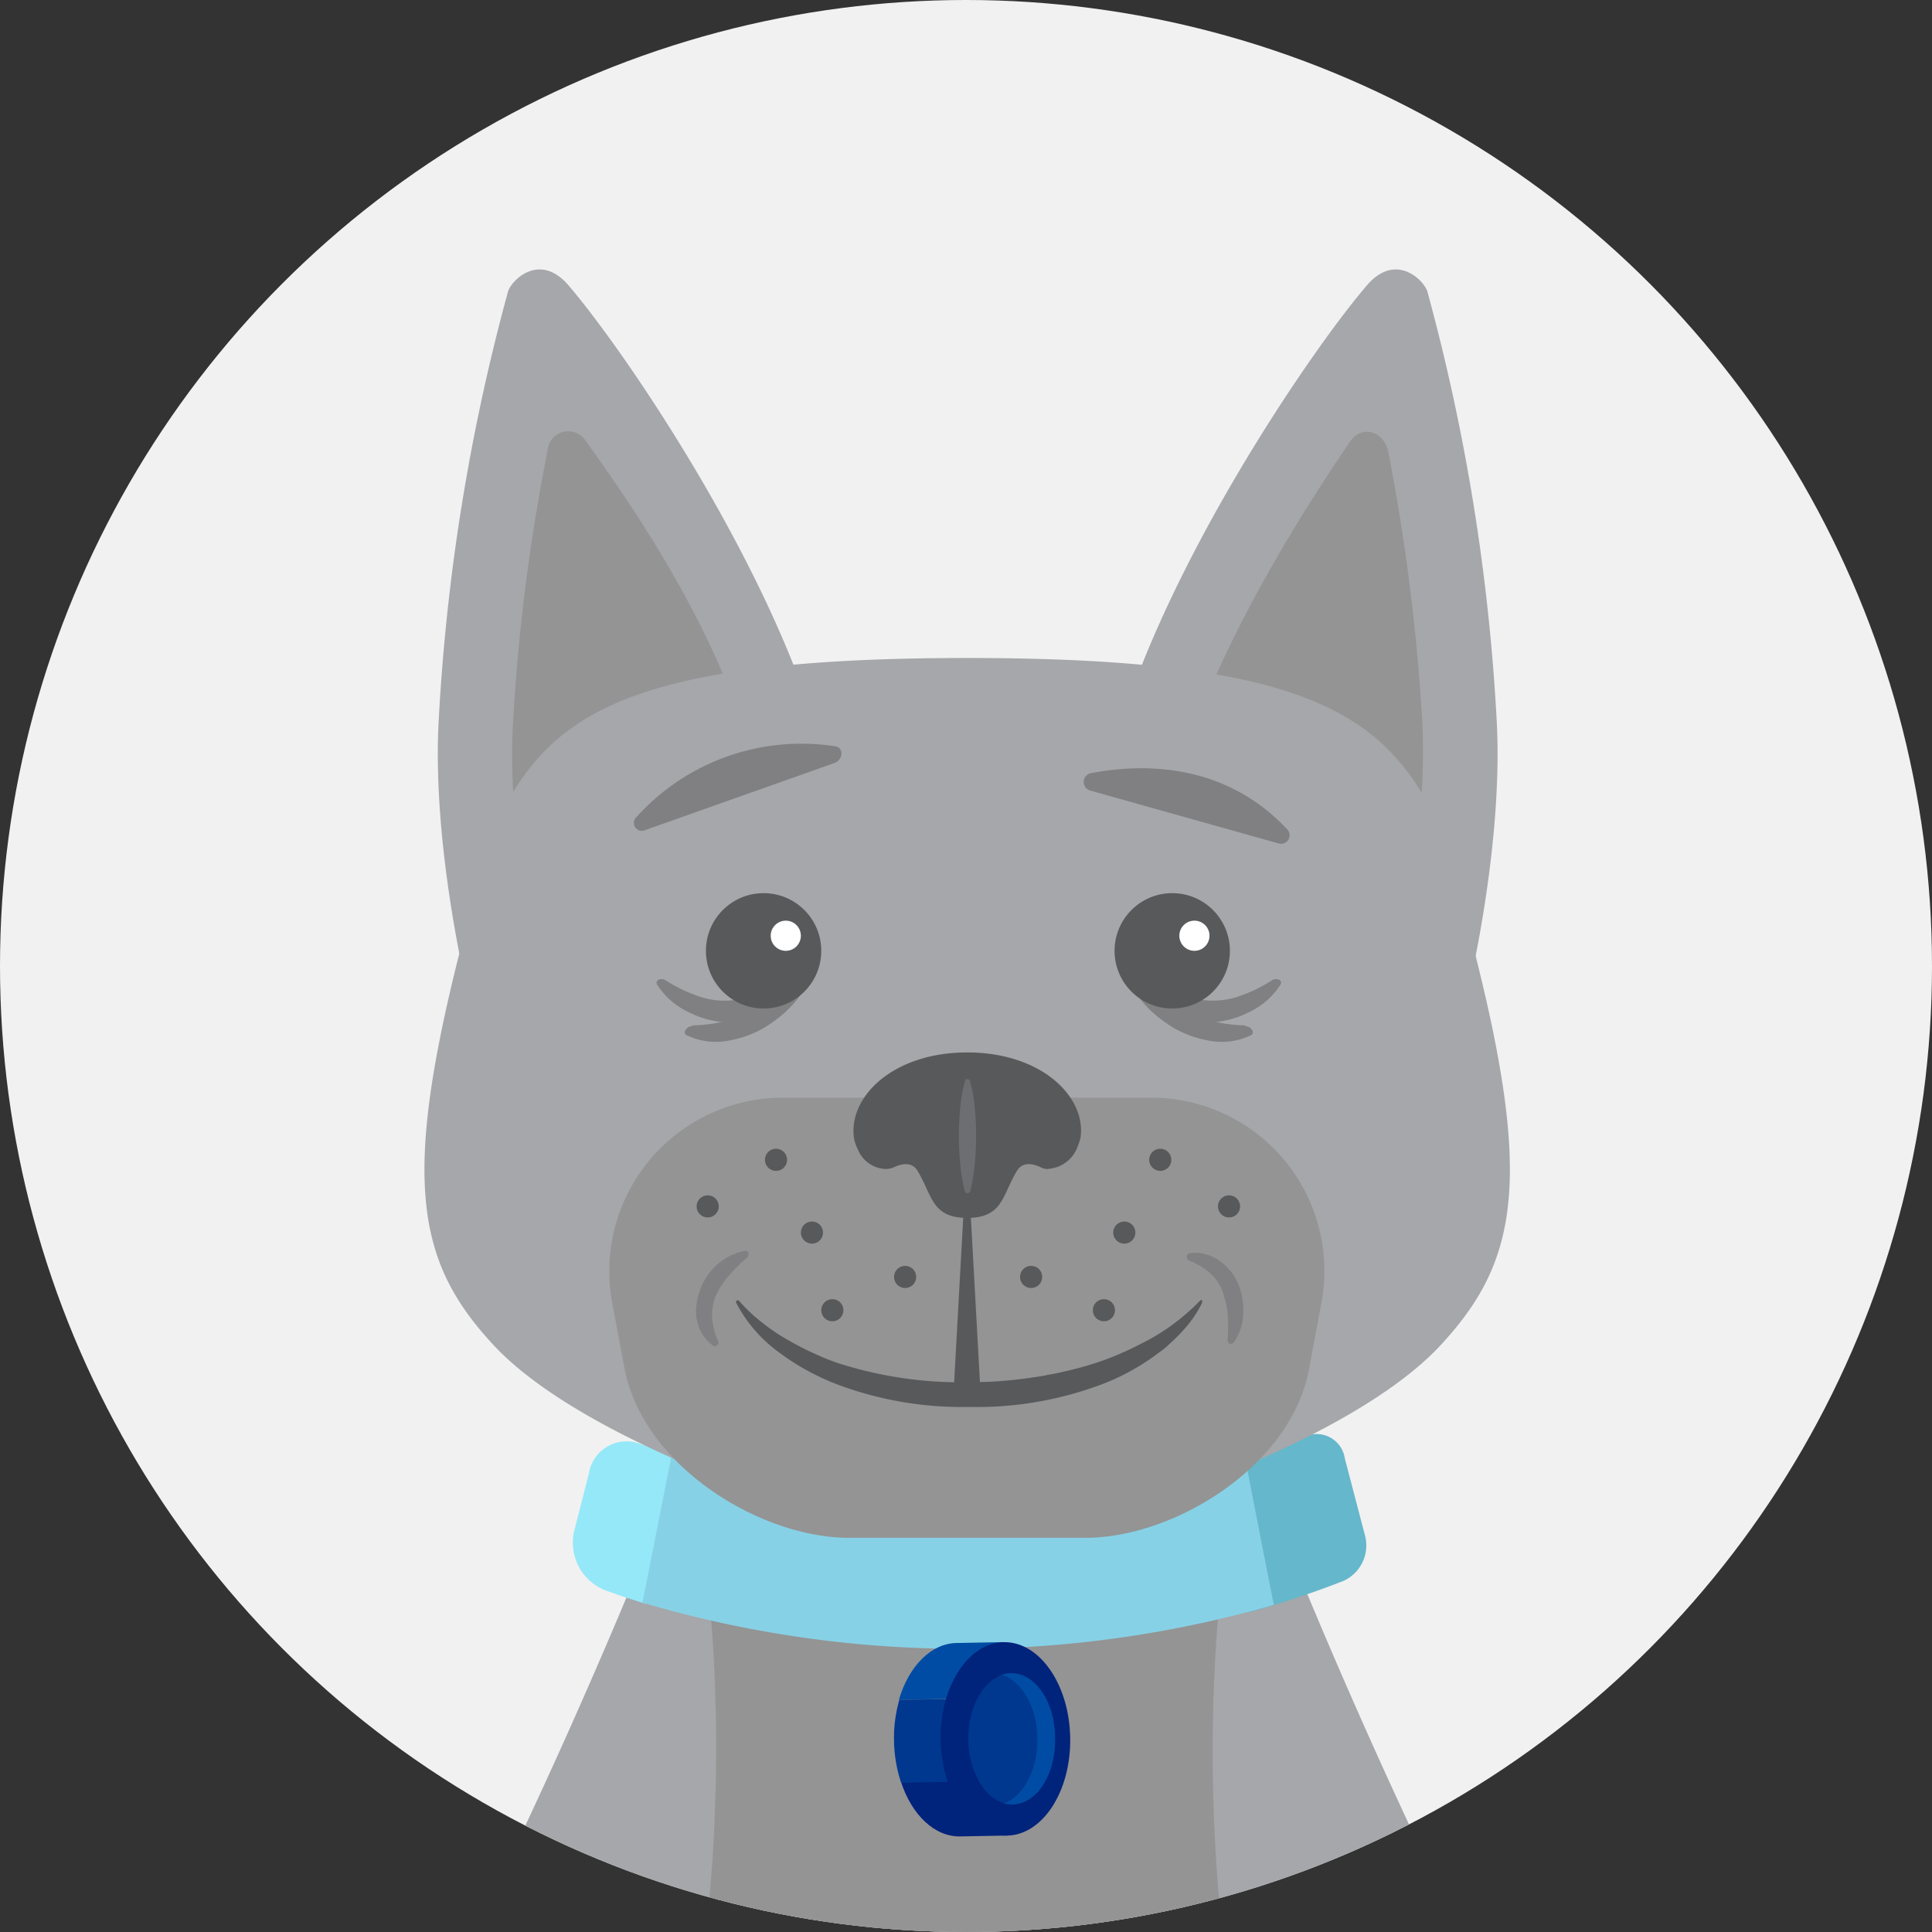 <svg xmlns="http://www.w3.org/2000/svg" xmlns:xlink="http://www.w3.org/1999/xlink" width="149" height="149" viewBox="0 0 149 149">
  <rect x="0" y="0" width="149" height="149" fill="#333333" stroke="none"/>
  <defs>
    <clipPath id="clip-path">
      <circle id="Ellipse_11" data-name="Ellipse 11" cx="74.5" cy="74.5" r="74.5" fill="#f3f3f3"/>
    </clipPath>
    <clipPath id="clip-path-2">
      <circle id="Ellipse_264" data-name="Ellipse 264" cx="74.5" cy="74.5" r="74.5"/>
    </clipPath>
  </defs>
  <g id="happy_dog" transform="translate(8875 -7208)">
    <g id="Icon_-_Comprehensive_exams" data-name="Icon - Comprehensive exams" transform="translate(-8875 7208)">
      <g id="Mask_Group_110" data-name="Mask Group 110" clip-path="url(#clip-path)">
        <g id="_6_01_Introducing_Puppy" data-name="6_01_Introducing_Puppy">
          <circle id="Ellipse_247" data-name="Ellipse 247" cx="74.5" cy="74.5" r="74.5" fill="#f1f1f1"/>
          <circle id="Ellipse_248" data-name="Ellipse 248" cx="74.5" cy="74.5" r="74.5" fill="none"/>
          <g id="Group_2547" data-name="Group 2547">
            <g id="Group_2546" data-name="Group 2546" clip-path="url(#clip-path-2)">
              <g id="Group_2529" data-name="Group 2529" transform="translate(18.752 114.803)">
                <path id="Path_2550" data-name="Path 2550" d="M127.811,165.632a309.593,309.593,0,0,1-111.723,0A474.983,474.983,0,0,0,49.075,98.5a249.547,249.547,0,0,0,45.784,0A467.512,467.512,0,0,0,127.811,165.632Z" transform="translate(-16.088 -98.495)" fill="#a5a7aa"/>
                <path id="Path_2551" data-name="Path 2551" d="M88.394,100.232c-6.775,1.608-13.585,2.909-20.463,4q-10.317-1.643-20.463-4.038c3.422,23.1-.068,47.427-8.452,69.019,9.513.855,19.025,1.335,28.607,1.437h.548c9.581-.068,19.06-.513,28.607-1.369C88.36,147.659,84.938,123.3,88.394,100.232Z" transform="translate(-12.292 -98.213)" fill="#949494"/>
              </g>
              <g id="Group_2531" data-name="Group 2531" transform="translate(44.193 110.57)">
                <g id="Group_2530" data-name="Group 2530">
                  <path id="Path_2552" data-name="Path 2552" d="M43.545,107.914c-1.3-.411-1.95-.616-3.251-1.095a3.952,3.952,0,0,1-2.258-4.654c.445-1.711.65-2.566,1.095-4.277a2.95,2.95,0,0,1,3.73-2.4c1.2.411,1.779.616,2.977.992C45.016,100.283,44.263,104.081,43.545,107.914Z" transform="translate(-37.915 -94.784)" fill="#95e8f7"/>
                  <path id="Path_2553" data-name="Path 2553" d="M90.227,106.214a73.372,73.372,0,0,1-7.323,2.43c-.684-3.832-1.369-7.631-2.053-11.463a68.429,68.429,0,0,0,6.638-2.19,2.2,2.2,0,0,1,2.84,1.779c.616,2.361.924,3.524,1.54,5.886A3,3,0,0,1,90.227,106.214Z" transform="translate(-30.806 -94.863)" fill="#65b7cb"/>
                  <path id="Path_2554" data-name="Path 2554" d="M91.2,107.83a86.967,86.967,0,0,1-48.693-.171l2.258-11.395a79.285,79.285,0,0,0,44.21.171C89.7,100.234,90.45,104.032,91.2,107.83Z" transform="translate(-37.154 -94.631)" fill="#87d1e6"/>
                </g>
              </g>
              <g id="Group_2535" data-name="Group 2535" transform="translate(68.946 126.566)">
                <g id="Group_2534" data-name="Group 2534">
                  <g id="Group_2532" data-name="Group 2532" transform="translate(0 0.076)">
                    <path id="Path_2555" data-name="Path 2555" d="M64.177,122.124l3.627-.068-.068-4.243-8.11.137C60.447,120.448,62.192,122.159,64.177,122.124Z" transform="translate(-59.074 -107.137)" fill="#00237c"/>
                    <path id="Path_2556" data-name="Path 2556" d="M67.554,108.653l-3.627.068c-1.985.034-3.7,1.814-4.448,4.38l8.144-.137Z" transform="translate(-59.098 -108.653)" fill="#004ca4"/>
                    <path id="Path_2557" data-name="Path 2557" d="M59.567,112.484a10.536,10.536,0,0,0-.411,3.182,10.733,10.733,0,0,0,.548,3.217l8.11-.137-.1-6.365Z" transform="translate(-59.152 -108.036)" fill="#00378f"/>
                  </g>
                  <ellipse id="Ellipse_249" data-name="Ellipse 249" cx="4.996" cy="7.46" rx="4.996" ry="7.46" transform="translate(3.477 0.164) rotate(-0.941)" fill="#00237c"/>
                  <g id="Group_2533" data-name="Group 2533" transform="translate(5.718 2.471)">
                    <path id="Path_2558" data-name="Path 2558" d="M66.979,110.708a1.787,1.787,0,0,0-.719.137c1.54.479,2.7,2.464,2.737,4.893s-1.061,4.483-2.6,5a2.6,2.6,0,0,0,.719.1C69,120.8,70.469,118.51,70.4,115.7,70.4,112.933,68.861,110.674,66.979,110.708Z" transform="translate(-63.693 -110.708)" fill="#004ca4"/>
                    <path id="Path_2559" data-name="Path 2559" d="M69.4,115.719c-.034-2.43-1.232-4.448-2.737-4.893-1.506.513-2.635,2.566-2.6,5s1.232,4.448,2.737,4.893C68.3,120.2,69.431,118.148,69.4,115.719Z" transform="translate(-64.058 -110.688)" fill="#00378f"/>
                  </g>
                </g>
              </g>
              <g id="Group_2538" data-name="Group 2538" transform="translate(33.765 20.781)">
                <g id="Group_2536" data-name="Group 2536" transform="translate(51.781)">
                  <path id="Path_2560" data-name="Path 2560" d="M103.267,52.448A157.417,157.417,0,0,0,97.929,19.53c-.274-.89-2.464-3.08-4.688-.445-4.517,5.27-16.562,23.029-19.847,37.059,0,0,11.018,4.346,27.546,17.93C100.94,74.074,103.849,62.371,103.267,52.448Z" transform="translate(-73.394 -17.829)" fill="#a5a7aa"/>
                  <path id="Path_2561" data-name="Path 2561" d="M96.232,61.517c-6.946-5.2-15.535-2.156-18.786-4.277C79.978,46.974,86.753,35.99,91.3,29.317c.89-1.3,2.6-.821,2.943.787a156.43,156.43,0,0,1,2.635,21.044A49.749,49.749,0,0,1,96.232,61.517Z" transform="translate(-72.724 -16.05)" fill="#949494"/>
                </g>
                <g id="Group_2537" data-name="Group 2537">
                  <path id="Path_2562" data-name="Path 2562" d="M29.046,52.448A157.417,157.417,0,0,1,34.384,19.53c.274-.89,2.464-3.08,4.688-.445,4.517,5.27,16.562,23.029,19.847,37.059,0,0-11.018,4.346-27.546,17.9C31.373,74.04,28.464,62.371,29.046,52.448Z" transform="translate(-28.969 -17.829)" fill="#a5a7aa"/>
                  <path id="Path_2563" data-name="Path 2563" d="M34.6,61.524a45.221,45.221,0,0,1-.65-10.368,150.239,150.239,0,0,1,2.669-21.113,1.6,1.6,0,0,1,2.909-.821c4.551,6.365,11.361,16.356,13.858,28.059C50.133,59.368,41.545,56.323,34.6,61.524Z" transform="translate(-28.157 -16.058)" fill="#949494"/>
                </g>
              </g>
              <path id="Path_2564" data-name="Path 2564" d="M106.764,57.738a12.684,12.684,0,0,0-.924-2.327c-4.072-7.665-10.231-11.874-35.9-11.874s-31.823,4.209-35.9,11.874a12.684,12.684,0,0,0-.924,2.327c-7.049,24.4-6.467,31.549.342,38.838,6.912,7.391,25.014,13.277,29.839,14.132a36.082,36.082,0,0,0,13.277,0c4.825-.821,22.926-6.707,29.839-14.132C113.231,89.254,113.813,82.136,106.764,57.738Z" transform="translate(4.651 7.208)" fill="#a5a7aa"/>
              <g id="Group_2545" data-name="Group 2545" transform="translate(46.967 57.395)">
                <path id="Path_2565" data-name="Path 2565" d="M77.027,106.576h-18.2c-6.878,0-15.946-5.543-17.349-13.14L40.516,88.3A13.386,13.386,0,0,1,53.827,72.631H81.954A13.354,13.354,0,0,1,95.265,88.3l-.958,5.133C92.973,101.033,83.9,106.576,77.027,106.576Z" transform="translate(-40.295 -45.37)" fill="#949494"/>
                <path id="Path_2566" data-name="Path 2566" d="M65.247,69.637c-5.783,0-9.239,3.49-8.726,6.673a3.743,3.743,0,0,0,.308.855A2.414,2.414,0,0,0,58.677,78.6a1.579,1.579,0,0,0,.821-.068c.787-.376,1.506-.445,1.916.24,1.129,1.848,1.061,3.627,3.832,3.627s2.7-1.779,3.832-3.627c.411-.684,1.163-.616,1.916-.24a1.018,1.018,0,0,0,.65.068,2.592,2.592,0,0,0,2.019-1.471,6.659,6.659,0,0,0,.308-.855C74.486,73.127,71.03,69.637,65.247,69.637Z" transform="translate(-37.617 -45.866)" fill="#58595b"/>
                <path id="Path_2567" data-name="Path 2567" d="M57.453,49.4a17.133,17.133,0,0,0-15.3,5.441.614.614,0,0,0,.65,1.027L57.384,50.7C58.1,50.463,58.137,49.471,57.453,49.4Z" transform="translate(-40.02 -49.242)" fill="#808083"/>
                <path id="Path_2568" data-name="Path 2568" d="M72.2,51.226c3.49-.684,10.129-1.095,15.193,4.312a.657.657,0,0,1-.65,1.095L72.237,52.561A.691.691,0,0,1,72.2,51.226Z" transform="translate(-35.095 -48.979)" fill="#808083"/>
                <path id="Path_2569" data-name="Path 2569" d="M84.636,86.255a9.053,9.053,0,0,1-1.471,2.122,11.762,11.762,0,0,1-.924.924,7.433,7.433,0,0,1-.992.821,17.56,17.56,0,0,1-4.517,2.464,27.453,27.453,0,0,1-10.094,1.677,27.425,27.425,0,0,1-10.06-1.711,18.659,18.659,0,0,1-4.517-2.464,11.044,11.044,0,0,1-3.353-3.867.125.125,0,0,1,.068-.171.15.15,0,0,1,.171.034h0a11.85,11.85,0,0,0,1.779,1.677A14.391,14.391,0,0,0,52.71,89.1a21.192,21.192,0,0,0,2.156,1.1,16.189,16.189,0,0,0,2.258.855,30.938,30.938,0,0,0,9.547,1.3A32.357,32.357,0,0,0,71.5,92c.411-.068.787-.1,1.2-.205.411-.068.787-.137,1.2-.24.787-.171,1.574-.376,2.327-.616a20.267,20.267,0,0,0,2.258-.855c.719-.308,1.437-.684,2.156-1.061a16.591,16.591,0,0,0,3.832-2.943h0a.128.128,0,0,1,.205,0A.372.372,0,0,0,84.636,86.255Z" transform="translate(-38.905 -43.151)" fill="#58595b"/>
                <path id="Path_2570" data-name="Path 2570" d="M64.42,80.538l.719,13.037a1.011,1.011,0,0,1-2.019.1v-.1l.719-13.037a.279.279,0,0,1,.308-.274A.27.27,0,0,1,64.42,80.538Z" transform="translate(-36.516 -44.106)" fill="#58595b"/>
                <path id="Path_2571" data-name="Path 2571" d="M78.7,83.49a5.961,5.961,0,0,1,1.574.924,3.744,3.744,0,0,1,.992,1.4,7.907,7.907,0,0,1,.411,1.779,12.8,12.8,0,0,1,0,1.985v.034a.276.276,0,0,0,.24.308.367.367,0,0,0,.205-.068,4.067,4.067,0,0,0,.753-2.122,5.416,5.416,0,0,0-.411-2.5c-.1-.205-.205-.411-.308-.582a3,3,0,0,0-.411-.513,3.461,3.461,0,0,0-.958-.787,3.086,3.086,0,0,0-2.087-.411.245.245,0,0,0-.171.308.257.257,0,0,0,.171.24Z" transform="translate(-33.966 -43.67)" fill="#808083"/>
                <path id="Path_2572" data-name="Path 2572" d="M47.741,89.706a5.665,5.665,0,0,1-.445-1.779,4.022,4.022,0,0,1,.274-1.677,6.216,6.216,0,0,1,.992-1.54,13.571,13.571,0,0,1,1.4-1.4L50,83.273a.364.364,0,0,0,.068-.411.244.244,0,0,0-.205-.1,4.336,4.336,0,0,0-2.053.958,4.666,4.666,0,0,0-1.437,2.053c-.068.205-.137.411-.205.65-.034.205-.068.445-.1.65a3.607,3.607,0,0,0,.1,1.232,3.139,3.139,0,0,0,1.2,1.779.244.244,0,0,0,.342-.1.178.178,0,0,0,.034-.274Z" transform="translate(-39.342 -43.693)" fill="#808083"/>
                <g id="Group_2541" data-name="Group 2541" transform="translate(3.665 11.487)">
                  <g id="Group_2540" data-name="Group 2540">
                    <g id="Group_2539" data-name="Group 2539" transform="translate(0 3.723)">
                      <path id="Path_2573" data-name="Path 2573" d="M44.17,64.957a11.882,11.882,0,0,0,2.669,1.266,6.184,6.184,0,0,0,2.6.24,9.972,9.972,0,0,0,2.5-.684A17.515,17.515,0,0,0,54.3,64.512l.034-.034a.582.582,0,0,1,.616.068c.1.1.137.205.1.274a4.141,4.141,0,0,1-1.745,2.258,6.51,6.51,0,0,1-3.353,1.1,9.29,9.29,0,0,1-.992.034c-.342-.034-.684-.068-1.027-.137a6.754,6.754,0,0,1-1.882-.616,5.855,5.855,0,0,1-2.566-2.19c-.1-.171-.034-.342.205-.411a.684.684,0,0,1,.445.068Z" transform="translate(-43.439 -61.94)" fill="#808083"/>
                      <path id="Path_2574" data-name="Path 2574" d="M45.914,68.765a11.165,11.165,0,0,0,2.84-.411,7.66,7.66,0,0,0,2.4-1.266,11.869,11.869,0,0,0,1.916-2.019,19.915,19.915,0,0,0,1.54-2.464l.034-.034a.578.578,0,0,1,.582-.274q.205.051.205.205a4.85,4.85,0,0,1-.616,2.977,8.516,8.516,0,0,1-2.5,2.874c-.274.205-.582.411-.855.582a8.338,8.338,0,0,1-.958.479,8.556,8.556,0,0,1-1.916.548,5.188,5.188,0,0,1-3.148-.445c-.171-.1-.171-.308,0-.479a.535.535,0,0,1,.411-.205Z" transform="translate(-43.13 -62.292)" fill="#808083"/>
                    </g>
                    <circle id="Ellipse_250" data-name="Ellipse 250" cx="4.448" cy="4.448" r="4.448" transform="translate(3.81)" fill="#58595b"/>
                  </g>
                  <circle id="Ellipse_251" data-name="Ellipse 251" cx="1.163" cy="1.163" r="1.163" transform="translate(8.806 2.122)" fill="#fff"/>
                </g>
                <g id="Group_2544" data-name="Group 2544" transform="translate(39.487 15.21)">
                  <g id="Group_2543" data-name="Group 2543">
                    <g id="Group_2542" data-name="Group 2542">
                      <path id="Path_2575" data-name="Path 2575" d="M85.687,64.957a11.882,11.882,0,0,1-2.669,1.266,6.184,6.184,0,0,1-2.6.24,9.972,9.972,0,0,1-2.5-.684,17.515,17.515,0,0,1-2.361-1.266l-.034-.034a.582.582,0,0,0-.616.068c-.1.1-.137.205-.1.274a4.141,4.141,0,0,0,1.745,2.258,6.51,6.51,0,0,0,3.353,1.1,9.29,9.29,0,0,0,.992.034c.342-.034.684-.068,1.027-.137a6.754,6.754,0,0,0,1.882-.616,5.855,5.855,0,0,0,2.566-2.19c.1-.171.034-.342-.205-.411a.684.684,0,0,0-.445.068Z" transform="translate(-74.07 -61.94)" fill="#808083"/>
                      <path id="Path_2576" data-name="Path 2576" d="M83.736,68.765a11.165,11.165,0,0,1-2.84-.411,7.66,7.66,0,0,1-2.4-1.266,11.869,11.869,0,0,1-1.916-2.019,19.915,19.915,0,0,1-1.54-2.464l-.034-.034a.578.578,0,0,0-.582-.274q-.205.051-.205.205a4.85,4.85,0,0,0,.616,2.977,8.516,8.516,0,0,0,2.5,2.874c.274.205.582.411.855.582a8.337,8.337,0,0,0,.958.479,8.556,8.556,0,0,0,1.916.548,5.188,5.188,0,0,0,3.148-.445c.171-.1.171-.308,0-.479a.535.535,0,0,0-.411-.205Z" transform="translate(-74.173 -62.292)" fill="#808083"/>
                    </g>
                  </g>
                </g>
                <path id="Path_2577" data-name="Path 2577" d="M64.3,71.536a11.509,11.509,0,0,1,.376,2.122c.068.719.1,1.4.1,2.122s-.034,1.4-.1,2.122a15.208,15.208,0,0,1-.342,2.122.225.225,0,0,1-.274.171.412.412,0,0,1-.171-.171,15.209,15.209,0,0,1-.342-2.122c-.068-.719-.1-1.4-.1-2.122s.034-1.4.1-2.122a11.507,11.507,0,0,1,.376-2.122.2.2,0,0,1,.24-.137A.267.267,0,0,1,64.3,71.536Z" transform="translate(-36.463 -45.575)" fill="#6d6e71"/>
                <circle id="Ellipse_252" data-name="Ellipse 252" cx="4.448" cy="4.448" r="4.448" transform="translate(38.99 11.487)" fill="#58595b"/>
                <circle id="Ellipse_253" data-name="Ellipse 253" cx="1.163" cy="1.163" r="1.163" transform="translate(43.986 13.608)" fill="#fff"/>
              </g>
              <circle id="Ellipse_254" data-name="Ellipse 254" cx="0.855" cy="0.855" r="0.855" transform="translate(58.993 88.592)" fill="#58595b"/>
              <circle id="Ellipse_255" data-name="Ellipse 255" cx="0.855" cy="0.855" r="0.855" transform="translate(61.764 94.204)" fill="#58595b"/>
              <circle id="Ellipse_256" data-name="Ellipse 256" cx="0.855" cy="0.855" r="0.855" transform="translate(63.338 100.192)" fill="#58595b"/>
              <circle id="Ellipse_257" data-name="Ellipse 257" cx="0.855" cy="0.855" r="0.855" transform="translate(68.95 97.625)" fill="#58595b"/>
              <circle id="Ellipse_258" data-name="Ellipse 258" cx="0.855" cy="0.855" r="0.855" transform="translate(53.723 92.185)" fill="#58595b"/>
              <circle id="Ellipse_259" data-name="Ellipse 259" cx="0.855" cy="0.855" r="0.855" transform="translate(88.626 88.592)" fill="#58595b"/>
              <circle id="Ellipse_260" data-name="Ellipse 260" cx="0.855" cy="0.855" r="0.855" transform="translate(85.854 94.204)" fill="#58595b"/>
              <circle id="Ellipse_261" data-name="Ellipse 261" cx="0.855" cy="0.855" r="0.855" transform="translate(84.28 100.192)" fill="#58595b"/>
              <circle id="Ellipse_262" data-name="Ellipse 262" cx="0.855" cy="0.855" r="0.855" transform="translate(78.668 97.625)" fill="#58595b"/>
              <circle id="Ellipse_263" data-name="Ellipse 263" cx="0.855" cy="0.855" r="0.855" transform="translate(93.93 92.185)" fill="#58595b"/>
            </g>
          </g>
        </g>
      </g>
    </g>
  </g>
</svg>
